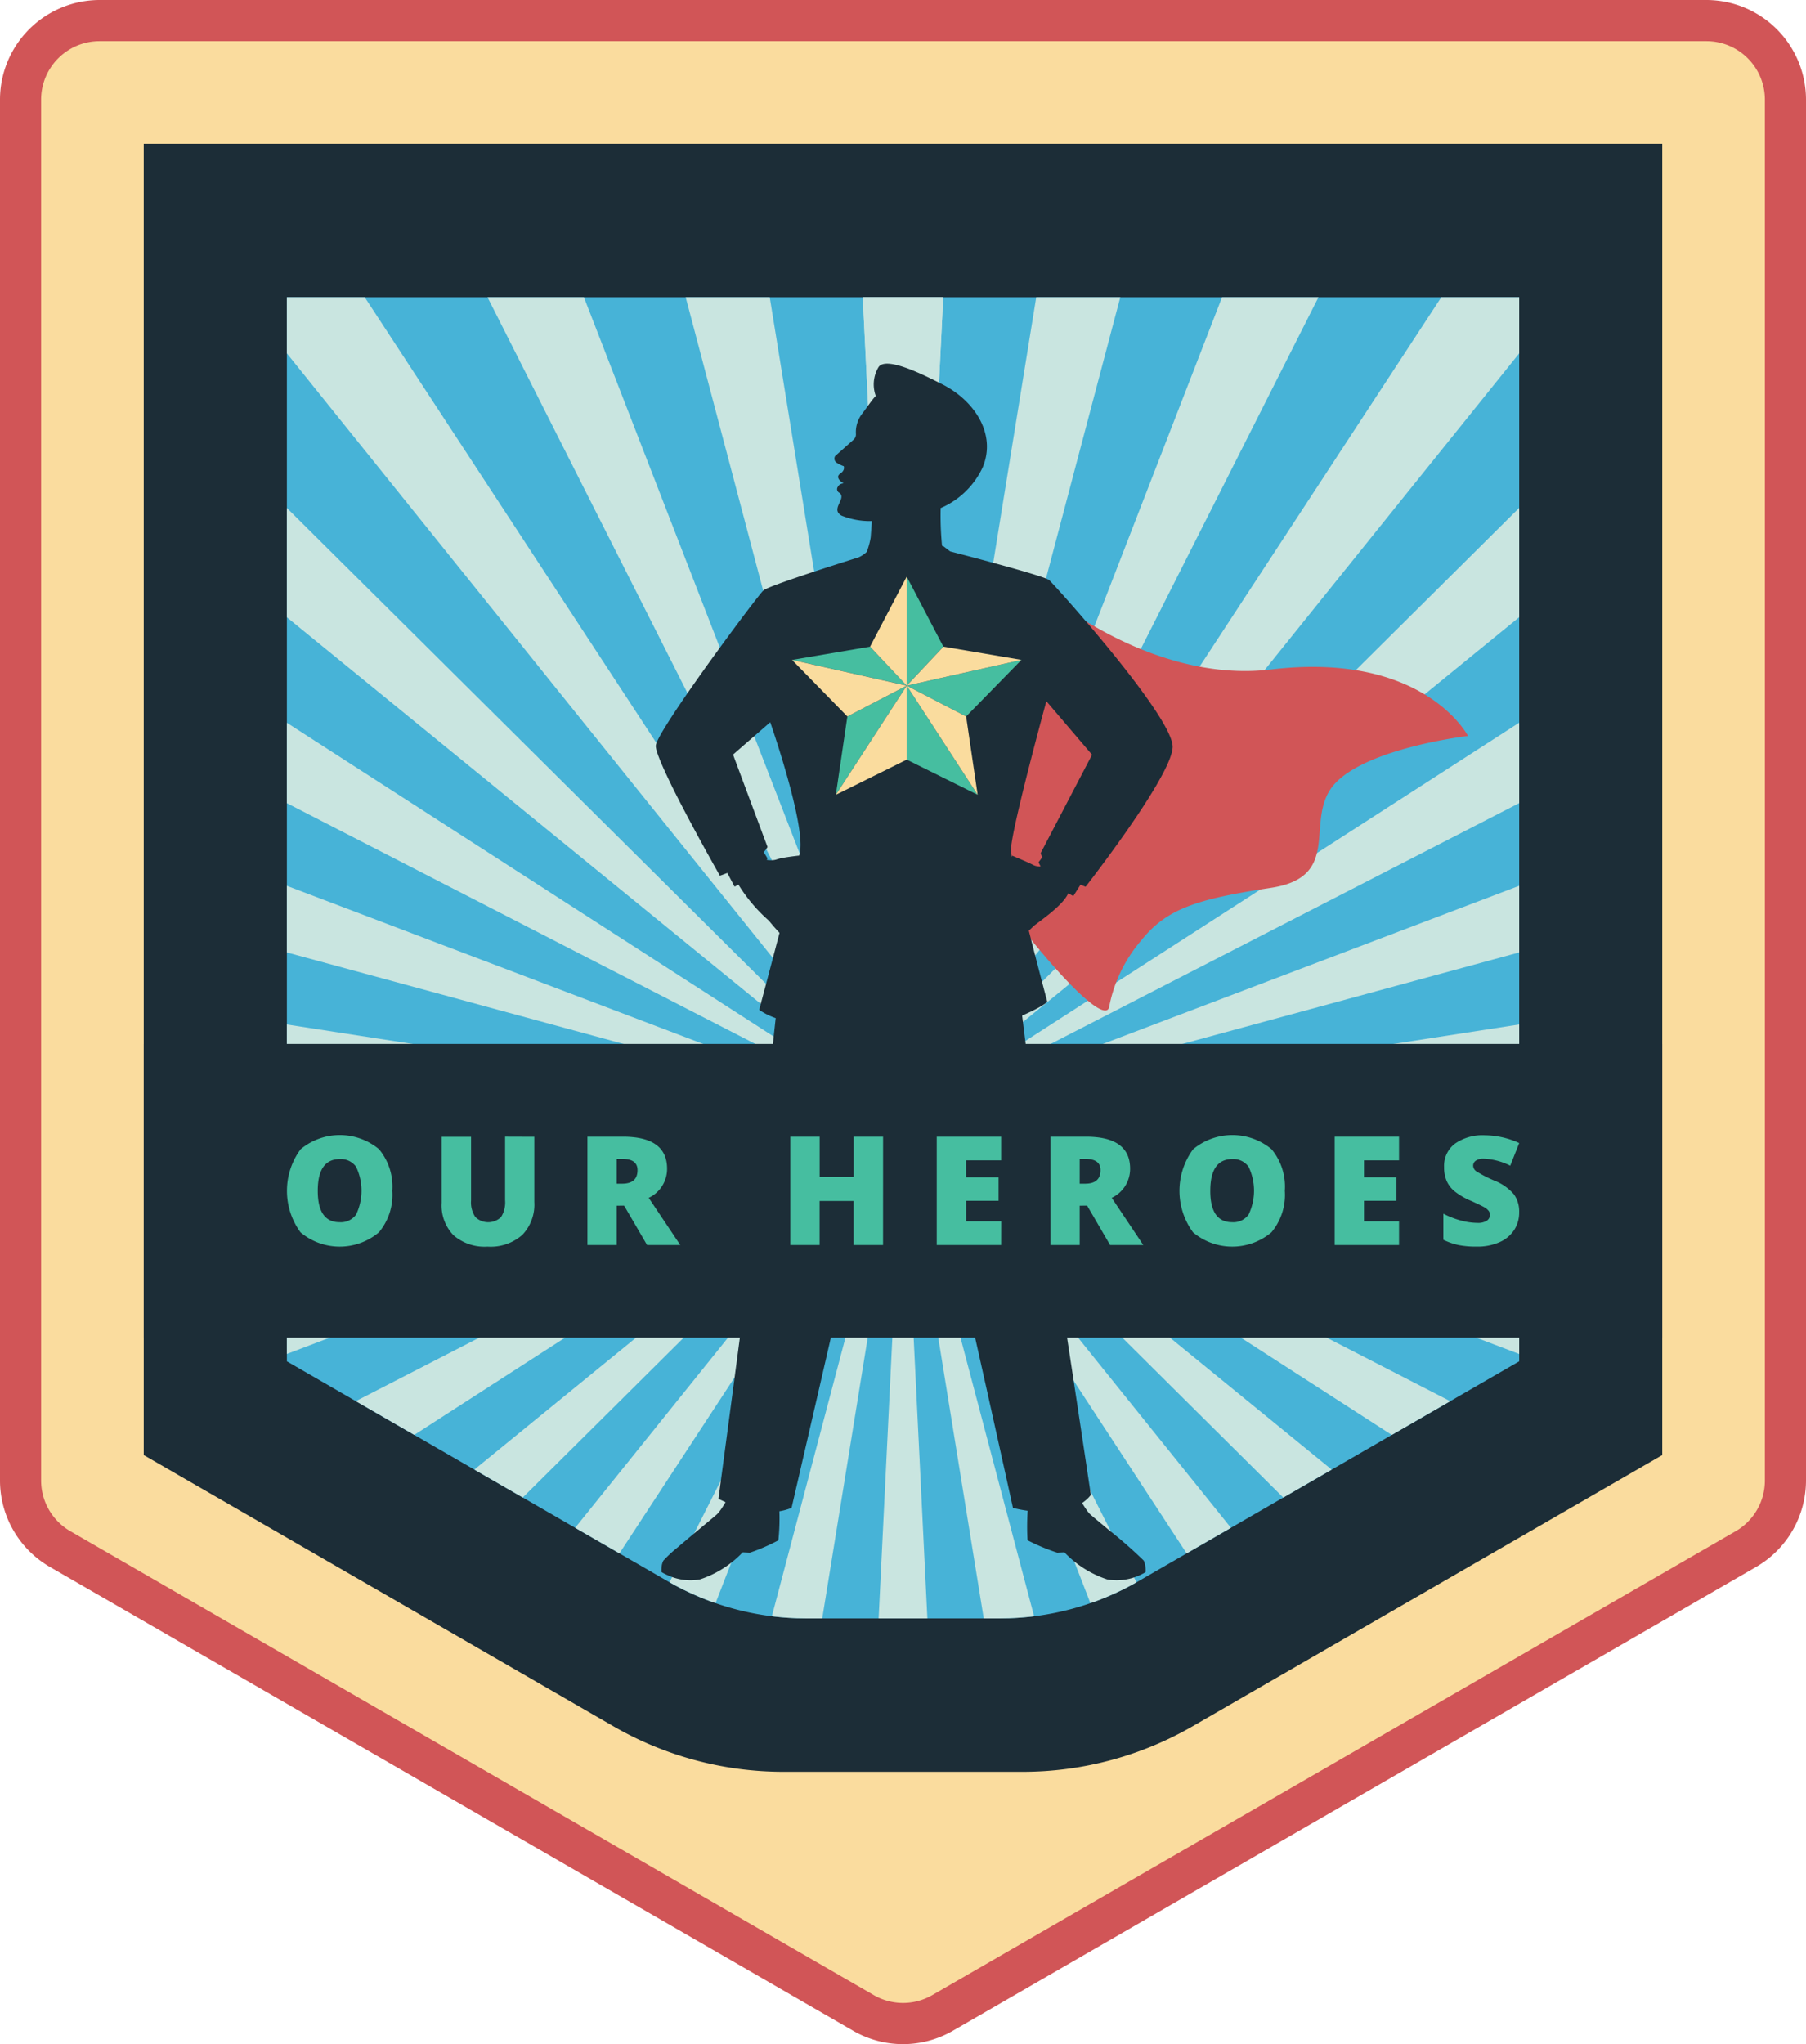 <svg xmlns="http://www.w3.org/2000/svg" xmlns:xlink="http://www.w3.org/1999/xlink" width="106.6" height="120.634" viewBox="0 0 106.6 120.634">
  <defs>
    <clipPath id="clip-path">
      <path id="Path_10107" data-name="Path 10107" d="M152.112,125.111v62.8l22.5,12.989a16.278,16.278,0,0,0,8.137,2.18h11.465a16.278,16.278,0,0,0,8.137-2.18l22.5-12.989v-62.8Z" transform="translate(-152.112 -125.111)" fill="none"/>
    </clipPath>
  </defs>
  <g id="Group_48383" data-name="Group 48383" transform="translate(-103.273 -74.519)">
    <g id="Group_47336" data-name="Group 47336" transform="translate(103.273 74.519)">
      <g id="Group_47335" data-name="Group 47335">
        <path id="Path_10069" data-name="Path 10069" d="M158.859,196.226a4.676,4.676,0,0,1-2.332-.625l-47.422-27.379a4.68,4.68,0,0,1-2.332-4.04v-81.5a4.67,4.67,0,0,1,4.665-4.665h94.843a4.67,4.67,0,0,1,4.665,4.665v81.5a4.679,4.679,0,0,1-2.333,4.04L161.192,195.6A4.677,4.677,0,0,1,158.859,196.226Z" transform="translate(-105.559 -76.806)" fill="#fadc9e"/>
        <g id="Group_47334" data-name="Group 47334">
          <path id="Path_10070" data-name="Path 10070" d="M208.567,81.519H113.724a3.451,3.451,0,0,0-3.451,3.452v81.5A3.452,3.452,0,0,0,112,169.458l47.422,27.379a3.451,3.451,0,0,0,3.452,0l47.421-27.379a3.452,3.452,0,0,0,1.726-2.989v-81.5A3.452,3.452,0,0,0,208.567,81.519Z" transform="translate(-107.846 -79.092)" fill="none"/>
          <g id="Group_47333" data-name="Group 47333">
            <path id="Path_10071" data-name="Path 10071" d="M208.567,81.519H113.724a3.451,3.451,0,0,0-3.451,3.452v81.5A3.452,3.452,0,0,0,112,169.458l47.422,27.379a3.451,3.451,0,0,0,3.452,0l47.421-27.379a3.452,3.452,0,0,0,1.726-2.989v-81.5A3.452,3.452,0,0,0,208.567,81.519Z" transform="translate(-107.846 -79.092)" fill="none"/>
            <path id="Path_10072" data-name="Path 10072" d="M203.994,74.519H109.151a5.885,5.885,0,0,0-5.878,5.879v81.5a5.9,5.9,0,0,0,2.939,5.091l47.422,27.379a5.879,5.879,0,0,0,5.878,0l47.422-27.379a5.9,5.9,0,0,0,2.939-5.091V80.4A5.885,5.885,0,0,0,203.994,74.519Zm3.452,87.377a3.452,3.452,0,0,1-1.726,2.989L158.3,192.263a3.451,3.451,0,0,1-3.452,0l-47.422-27.379A3.452,3.452,0,0,1,105.7,161.9V80.4a3.451,3.451,0,0,1,3.451-3.452h94.843a3.452,3.452,0,0,1,3.452,3.452Z" transform="translate(-103.273 -74.519)" fill="#d15557"/>
          </g>
        </g>
      </g>
    </g>
    <path id="Path_10073" data-name="Path 10073" d="M127.742,98.988v77.388l27.724,16.006a20.055,20.055,0,0,0,10.028,2.687h14.128a20.055,20.055,0,0,0,10.028-2.687l27.724-16.006V98.988Z" transform="translate(-15.985 -15.985)" fill="#1c2d37"/>
    <path id="Path_10074" data-name="Path 10074" d="M152.112,125.111v62.8l22.5,12.989a16.278,16.278,0,0,0,8.137,2.18h11.465a16.278,16.278,0,0,0,8.137-2.18l22.5-12.989v-62.8Z" transform="translate(-31.906 -33.051)" fill="#47b3d7"/>
    <path id="Path_10075" data-name="Path 10075" d="M242.858,170.878" transform="translate(-91.188 -62.95)" fill="#1c2d37"/>
    <g id="Group_47370" data-name="Group 47370" transform="translate(120.206 92.06)">
      <g id="Group_47369" data-name="Group 47369" transform="translate(0 0)" clip-path="url(#clip-path)">
        <g id="Group_47368" data-name="Group 47368" transform="translate(-48.717 -36.565)">
          <g id="Group_47337" data-name="Group 47337" transform="translate(80.923 0)">
            <path id="Path_10076" data-name="Path 10076" d="M253.321,19.65l-4.161,85.115L245,19.65Z" transform="translate(-245 -19.65)" fill="#c9e5e0"/>
          </g>
          <g id="Group_47338" data-name="Group 47338" transform="translate(85.083 0.995)">
            <path id="Path_10077" data-name="Path 10077" d="M278.766,24.249,257,106.639l13.627-84.12Z" transform="translate(-257 -22.519)" fill="#c9e5e0"/>
          </g>
          <g id="Group_47339" data-name="Group 47339" transform="translate(85.083 5.666)">
            <path id="Path_10078" data-name="Path 10078" d="M295.42,39.377,257,115.441l30.818-79.448Z" transform="translate(-257 -35.992)" fill="#c9e5e0"/>
          </g>
          <g id="Group_47340" data-name="Group 47340" transform="translate(85.083 13.81)">
            <path id="Path_10079" data-name="Path 10079" d="M310.4,64.371,257,130.785l46.663-71.3Z" transform="translate(-257 -59.48)" fill="#c9e5e0"/>
          </g>
          <g id="Group_47341" data-name="Group 47341" transform="translate(85.083 25.07)">
            <path id="Path_10080" data-name="Path 10080" d="M323.037,98.14,257,152l60.469-60.045Z" transform="translate(-257 -91.956)" fill="#c9e5e0"/>
          </g>
          <g id="Group_47342" data-name="Group 47342" transform="translate(85.083 38.954)">
            <path id="Path_10081" data-name="Path 10081" d="M332.792,139.207,257,178.161,328.631,132Z" transform="translate(-257 -132.001)" fill="#c9e5e0"/>
          </g>
          <g id="Group_47343" data-name="Group 47343" transform="translate(85.083 54.856)">
            <path id="Path_10082" data-name="Path 10082" d="M339.235,185.778,257,208.123l79.663-30.259Z" transform="translate(-257 -177.864)" fill="#c9e5e0"/>
          </g>
          <g id="Group_47344" data-name="Group 47344" transform="translate(85.083 72.08)">
            <path id="Path_10083" data-name="Path 10083" d="M342.083,235.818,257,240.577l84.214-13.035Z" transform="translate(-257 -227.542)" fill="#c9e5e0"/>
          </g>
          <g id="Group_47345" data-name="Group 47345" transform="translate(85.083 85.115)">
            <path id="Path_10084" data-name="Path 10084" d="M341.214,278.172,257,265.137l85.083,4.759Z" transform="translate(-257 -265.137)" fill="#c9e5e0"/>
          </g>
          <g id="Group_47346" data-name="Group 47346" transform="translate(85.083 85.115)">
            <path id="Path_10085" data-name="Path 10085" d="M336.663,295.4,257,265.137l82.235,22.345Z" transform="translate(-257 -265.137)" fill="#c9e5e0"/>
          </g>
          <g id="Group_47347" data-name="Group 47347" transform="translate(85.083 85.115)">
            <path id="Path_10086" data-name="Path 10086" d="M328.631,311.3,257,265.137l75.792,38.954Z" transform="translate(-257 -265.137)" fill="#c9e5e0"/>
          </g>
          <g id="Group_47348" data-name="Group 47348" transform="translate(85.083 85.115)">
            <path id="Path_10087" data-name="Path 10087" d="M317.469,325.182,257,265.137,323.037,319Z" transform="translate(-257 -265.137)" fill="#c9e5e0"/>
          </g>
          <g id="Group_47349" data-name="Group 47349" transform="translate(85.083 85.115)">
            <path id="Path_10088" data-name="Path 10088" d="M303.663,336.442,257,265.137l53.4,66.414Z" transform="translate(-257 -265.137)" fill="#c9e5e0"/>
          </g>
          <g id="Group_47350" data-name="Group 47350" transform="translate(85.083 85.115)">
            <path id="Path_10089" data-name="Path 10089" d="M287.818,344.585,257,265.137,295.42,341.2Z" transform="translate(-257 -265.137)" fill="#c9e5e0"/>
          </g>
          <g id="Group_47351" data-name="Group 47351" transform="translate(85.083 85.115)">
            <path id="Path_10090" data-name="Path 10090" d="M270.627,349.257,257,265.137l21.766,82.39Z" transform="translate(-257 -265.137)" fill="#c9e5e0"/>
          </g>
          <g id="Group_47352" data-name="Group 47352" transform="translate(80.923 85.115)">
            <path id="Path_10091" data-name="Path 10091" d="M245,350.252l4.161-85.115,4.161,85.115Z" transform="translate(-245 -265.137)" fill="#c9e5e0"/>
          </g>
          <g id="Group_47353" data-name="Group 47353" transform="translate(63.317 85.115)">
            <path id="Path_10092" data-name="Path 10092" d="M194.223,347.526l21.766-82.39-13.627,84.12Z" transform="translate(-194.223 -265.137)" fill="#c9e5e0"/>
          </g>
          <g id="Group_47354" data-name="Group 47354" transform="translate(46.663 85.115)">
            <path id="Path_10093" data-name="Path 10093" d="M146.189,341.2l38.42-76.064-30.818,79.448Z" transform="translate(-146.189 -265.137)" fill="#c9e5e0"/>
          </g>
          <g id="Group_47355" data-name="Group 47355" transform="translate(31.688 85.115)">
            <path id="Path_10094" data-name="Path 10094" d="M103,331.55l53.4-66.414-46.663,71.3Z" transform="translate(-102.998 -265.137)" fill="#c9e5e0"/>
          </g>
          <g id="Group_47356" data-name="Group 47356" transform="translate(19.047 85.115)">
            <path id="Path_10095" data-name="Path 10095" d="M66.538,319l66.037-53.861L72.106,325.182Z" transform="translate(-66.538 -265.137)" fill="#c9e5e0"/>
          </g>
          <g id="Group_47357" data-name="Group 47357" transform="translate(9.292 85.115)">
            <path id="Path_10096" data-name="Path 10096" d="M38.4,304.091l75.792-38.954L42.562,311.3Z" transform="translate(-38.402 -265.137)" fill="#c9e5e0"/>
          </g>
          <g id="Group_47358" data-name="Group 47358" transform="translate(2.849 85.115)">
            <path id="Path_10097" data-name="Path 10097" d="M19.82,287.482l82.235-22.345L22.391,295.4Z" transform="translate(-19.82 -265.137)" fill="#c9e5e0"/>
          </g>
          <g id="Group_47359" data-name="Group 47359" transform="translate(0 85.115)">
            <path id="Path_10098" data-name="Path 10098" d="M11.6,269.9l85.083-4.759L12.473,278.172Z" transform="translate(-11.603 -265.137)" fill="#c9e5e0"/>
          </g>
          <g id="Group_47360" data-name="Group 47360" transform="translate(0 72.08)">
            <path id="Path_10099" data-name="Path 10099" d="M12.473,227.542l84.213,13.035L11.6,235.818Z" transform="translate(-11.603 -227.542)" fill="#c9e5e0"/>
          </g>
          <g id="Group_47361" data-name="Group 47361" transform="translate(2.849 54.856)">
            <path id="Path_10100" data-name="Path 10100" d="M22.391,177.864l79.663,30.259L19.82,185.778Z" transform="translate(-19.82 -177.864)" fill="#c9e5e0"/>
          </g>
          <g id="Group_47362" data-name="Group 47362" transform="translate(9.292 38.954)">
            <path id="Path_10101" data-name="Path 10101" d="M42.562,132l71.631,46.161L38.4,139.207Z" transform="translate(-38.402 -132.001)" fill="#c9e5e0"/>
          </g>
          <g id="Group_47363" data-name="Group 47363" transform="translate(19.047 25.07)">
            <path id="Path_10102" data-name="Path 10102" d="M72.106,91.956,132.574,152,66.538,98.14Z" transform="translate(-66.538 -91.956)" fill="#c9e5e0"/>
          </g>
          <g id="Group_47364" data-name="Group 47364" transform="translate(31.688 13.81)">
            <path id="Path_10103" data-name="Path 10103" d="M109.73,59.48l46.663,71.3L103,64.371Z" transform="translate(-102.998 -59.48)" fill="#c9e5e0"/>
          </g>
          <g id="Group_47365" data-name="Group 47365" transform="translate(46.663 5.666)">
            <path id="Path_10104" data-name="Path 10104" d="M153.791,35.992l30.818,79.448-38.42-76.064Z" transform="translate(-146.189 -35.992)" fill="#c9e5e0"/>
          </g>
          <g id="Group_47366" data-name="Group 47366" transform="translate(63.317 0.995)">
            <path id="Path_10105" data-name="Path 10105" d="M202.362,22.519l13.627,84.12-21.766-82.39Z" transform="translate(-194.223 -22.519)" fill="#c9e5e0"/>
          </g>
          <g id="Group_47367" data-name="Group 47367" transform="translate(80.923 0)">
            <path id="Path_10106" data-name="Path 10106" d="M253.321,19.65l-4.161,85.115L245,19.65Z" transform="translate(-245 -19.65)" fill="#c9e5e0"/>
          </g>
        </g>
      </g>
    </g>
    <g id="Group_47375" data-name="Group 47375" transform="translate(141.988 95.978)">
      <g id="Group_47373" data-name="Group 47373" transform="translate(0 0)">
        <path id="Path_10108" data-name="Path 10108" d="M261.526,174.8s6.359,5.6,13.587,4.739c9.06-1.082,11.631,3.923,11.631,3.923s-5.776.677-7.794,2.748.561,5.551-3.85,6.218-6.16,1.242-7.659,3.119a8.424,8.424,0,0,0-1.882,3.94c-.666,2.131-14.61-15.62-14.062-22.332Z" transform="translate(-238.811 -161.488)" fill="#d15557"/>
        <g id="Group_47372" data-name="Group 47372">
          <path id="Path_10109" data-name="Path 10109" d="M279.106,246.078c.168-.083.346-.175.5-.267-.156.092-.335.184-.5.267Z" transform="translate(-256.857 -207.88)" fill="#1c2d37"/>
          <path id="Path_10110" data-name="Path 10110" d="M247.237,162.726l0,0h0Z" transform="translate(-236.037 -153.602)" fill="#1c2d37"/>
          <g id="Group_47371" data-name="Group 47371">
            <path id="Path_10111" data-name="Path 10111" d="M246.6,162.321l-.034-.026h0Z" transform="translate(-235.602 -153.321)" fill="#1c2d37"/>
            <path id="Path_10112" data-name="Path 10112" d="M238.144,149.185c-.316-.27-5.836-1.69-5.836-1.69l-.076-.058-.37-.282h0l-.036.033a18.414,18.414,0,0,1-.083-2.251h0a4.845,4.845,0,0,0,2.481-2.405c.822-1.973-.492-3.949-2.4-4.908-.953-.479-3.31-1.7-3.753-1a1.992,1.992,0,0,0-.165,1.678l.008.015c-.215.217-.46.595-.813,1.059a1.777,1.777,0,0,0-.36,1.188h0a.415.415,0,0,1-.139.335l-1.087.968a.289.289,0,0,0,.1.4,2.071,2.071,0,0,0,.408.2s.1.231-.207.435.028.482.158.546-.167-.026-.3.234a.235.235,0,0,0,.093.352c.412.318-.408.863-.006,1.251a.623.623,0,0,0,.139.1h0a4.5,4.5,0,0,0,1.784.319l-.072.964a4.132,4.132,0,0,1-.236.857,1.7,1.7,0,0,1-.48.32c-1.237.388-5.3,1.68-5.609,1.947-.36.315-6.264,8.248-6.354,9.15a.493.493,0,0,0,0,.1c0,.014.006.031.008.046s.009.057.017.09.014.049.02.073.016.06.027.094.019.059.03.088.023.07.037.108.026.069.039.1.028.076.044.116.034.084.052.127l.048.116c.019.045.04.094.061.141l.055.126c.022.05.045.1.068.152l.059.13.08.171.06.127.092.192.055.115c.033.069.067.138.1.208l.058.117.107.215.058.115.114.225.057.111.122.237.052.1.132.253.044.083.144.274.03.057,0,0,.071.135v0c.928,1.75,1.839,3.349,1.839,3.349s.175-.058.439-.162l.427.809s.088-.043.227-.121a9.3,9.3,0,0,0,1.805,2.133c.08.106.337.411.62.713-.6,2.3-1.2,4.545-1.2,4.545a4.125,4.125,0,0,0,.975.487s-1.442,13.271-1.442,13.586-1.937,14.781-1.937,14.781.157.084.421.2c-.07.118-.146.239-.221.351-.031.047-.062.092-.093.133s-.062.084-.092.12-.054.063-.08.089l-.028.029c-.158.143-1,.835-1.778,1.489-.183.154-.362.305-.527.448a7.713,7.713,0,0,0-.854.79.967.967,0,0,0-.1.343,2.115,2.115,0,0,0-.012.332l.01.007.006,0,.022.013.021.012.024.014.034.019.026.014c.05.027.111.057.183.09l.043.02.062.027.032.013h0a3.186,3.186,0,0,0,1.8.207,6.106,6.106,0,0,0,2.531-1.6l.425.02a11.371,11.371,0,0,0,1.681-.729,11.89,11.89,0,0,0,.06-1.715,3.21,3.21,0,0,0,.72-.2s3.244-14.014,3.379-14.69,3.117-11.986,3.117-11.986,3.1,11.626,3.237,11.9,3.335,14.78,3.335,14.78a7.62,7.62,0,0,0,.868.167,13.859,13.859,0,0,0-.008,1.741,12.1,12.1,0,0,0,1.753.732l.425-.02a6.111,6.111,0,0,0,2.531,1.6,3.273,3.273,0,0,0,2.04-.312h0l.011-.006.08-.041.01-.006.065-.036,0,0,.041-.025h0l.014-.009h0a1.529,1.529,0,0,0-.108-.675,26.535,26.535,0,0,0-2.064-1.81l-.6-.5-.193-.161-.083-.069c-.1-.087-.178-.151-.215-.184a1.14,1.14,0,0,1-.11-.12c-.039-.048-.08-.1-.122-.163-.029-.042-.059-.086-.089-.132-.056-.084-.111-.173-.164-.261a2.3,2.3,0,0,0,.251-.195c.05-.044.1-.09.145-.14l.02-.023c.033-.036.065-.073.1-.112h0s-1.94-13.01-2.3-14.87c-.012-.064-.027-.152-.045-.26-.006-.036-.012-.075-.018-.115-.026-.163-.055-.363-.088-.593l-.052-.367c-.081-.584-.179-1.309-.285-2.112-.035-.268-.071-.544-.109-.827-.517-3.957-1.16-9.154-1.16-9.154s.289-.122.618-.284c.168-.082.346-.175.5-.267.053-.031.1-.061.145-.092.021-.014.047-.028.067-.042a1.216,1.216,0,0,0,.155-.126s-.547-2.05-1.091-4.2c.112-.1.2-.185.242-.23.2-.206,1.754-1.2,2.087-1.976.178.106.3.163.3.163l.423-.67c.1.041.194.081.3.122,0,0,2.119-2.712,3.635-5.1l.011-.018-.011.018v0l.016-.026h0c.095-.149.187-.3.276-.443l.028-.047c.078-.128.153-.254.226-.378l.056-.1c.079-.136.155-.271.226-.4v0c.071-.131.137-.258.2-.381l.043-.089q.073-.148.134-.286l.032-.072c.048-.11.089-.214.125-.313.007-.02.012-.038.019-.057.027-.079.049-.154.068-.225.006-.024.012-.048.017-.07a1.448,1.448,0,0,0,.036-.232C245.534,157.319,238.459,149.455,238.144,149.185Zm-14.69,15.952c-.007.059-.027.165-.059.309h0s-.137.014-.325.038l-.111.014c-.1.014-.218.03-.329.048l-.111.019a2.777,2.777,0,0,0-.447.105.782.782,0,0,1-.145.037l-.045.006q-.053.007-.1.008h-.045c-.038,0-.076,0-.111-.006H221.6c-.043,0-.083-.01-.118-.016h-.006c.015-.029.033-.059.046-.088l-.223-.37a1.4,1.4,0,0,0,.223-.305l-2.034-5.452.21-.183,1.464-1.272h0l-.631.549.631-.549.521-.453S223.678,163.289,223.453,165.137Zm14.195.158a.75.75,0,0,0,.094.247l-.218.294a2.361,2.361,0,0,0,.12.254l0,0h0l0,0v0l-.034,0-.069,0-.06-.008-.055-.008c-.027-.005-.055-.013-.083-.021-.012,0-.024-.006-.035-.01a.734.734,0,0,1-.112-.047h0l-.063-.032c-.046-.023-.1-.049-.161-.077-.391-.18-1.006-.436-1.006-.436l0,.006-.022.065a3.471,3.471,0,0,1-.051-.379c-.045-1.014,2.088-8.81,2.088-8.81l1.515,1.776h0l1.182,1.385Z" transform="translate(-214.935 -136.411)" fill="#1c2d37"/>
          </g>
        </g>
      </g>
      <g id="Group_47374" data-name="Group 47374" transform="translate(8.035 12.566)">
        <path id="Path_10113" data-name="Path 10113" d="M242.713,184.589l-4.6.781,6.771,1.52Z" transform="translate(-238.109 -180.451)" fill="#46bea0"/>
        <path id="Path_10114" data-name="Path 10114" d="M261.142,190.181l3.266-3.339-6.771,1.52Z" transform="translate(-250.867 -181.923)" fill="#46bea0"/>
        <path id="Path_10115" data-name="Path 10115" d="M259.8,176.792l-2.166-4.138v6.44Z" transform="translate(-250.867 -172.654)" fill="#46bea0"/>
        <path id="Path_10116" data-name="Path 10116" d="M246.248,193.046l-.68,4.621,4.185-6.44Z" transform="translate(-242.982 -184.787)" fill="#46bea0"/>
        <path id="Path_10117" data-name="Path 10117" d="M257.638,195.592l4.185,2.075-4.185-6.44Z" transform="translate(-250.867 -184.787)" fill="#46bea0"/>
        <path id="Path_10118" data-name="Path 10118" d="M245.568,197.667l4.185-2.075v-4.365Z" transform="translate(-242.982 -184.787)" fill="#fadc9e"/>
        <path id="Path_10119" data-name="Path 10119" d="M238.109,186.843l3.266,3.339,3.5-1.819Z" transform="translate(-238.109 -181.923)" fill="#fadc9e"/>
        <path id="Path_10120" data-name="Path 10120" d="M253.556,172.654l-2.166,4.138,2.166,2.3Z" transform="translate(-246.785 -172.654)" fill="#fadc9e"/>
        <path id="Path_10121" data-name="Path 10121" d="M264.409,185.37l-4.605-.781-2.166,2.3Z" transform="translate(-250.867 -180.451)" fill="#fadc9e"/>
        <path id="Path_10122" data-name="Path 10122" d="M257.638,191.227l4.185,6.44-.68-4.621Z" transform="translate(-250.867 -184.787)" fill="#fadc9e"/>
      </g>
    </g>
    <rect id="Rectangle_33809" data-name="Rectangle 33809" width="89.632" height="17.336" transform="translate(111.757 136.129)" fill="#1c2d37"/>
    <g id="Group_47376" data-name="Group 47376" transform="translate(120.21 141.506)">
      <path id="Path_10123" data-name="Path 10123" d="M158.341,271.01a3.447,3.447,0,0,1-.792,2.453,3.6,3.6,0,0,1-4.625,0,4.144,4.144,0,0,1,0-4.9,3.618,3.618,0,0,1,4.633-.007A3.451,3.451,0,0,1,158.341,271.01Zm-4.4,0q0,1.854,1.29,1.854a1.108,1.108,0,0,0,.973-.451,3.269,3.269,0,0,0,0-2.818,1.1,1.1,0,0,0-.96-.457Q153.941,269.138,153.941,271.01Z" transform="translate(-152.122 -267.721)" fill="#46bea0"/>
      <path id="Path_10124" data-name="Path 10124" d="M183.925,268.011v3.849a2.582,2.582,0,0,1-.71,1.944,2.829,2.829,0,0,1-2.049.689,2.8,2.8,0,0,1-2.01-.669,2.533,2.533,0,0,1-.7-1.924v-3.888h1.736v3.753a1.537,1.537,0,0,0,.254.984,1.093,1.093,0,0,0,1.516,0,1.631,1.631,0,0,0,.238-1v-3.744Z" transform="translate(-169.324 -267.91)" fill="#46bea0"/>
      <path id="Path_10125" data-name="Path 10125" d="M205,272.078V274.4h-1.727v-6.394h2.095q2.606,0,2.607,1.889a1.887,1.887,0,0,1-1.085,1.719l1.863,2.786h-1.959l-1.356-2.326Zm0-1.3h.324q.906,0,.905-.8,0-.66-.888-.66H205Z" transform="translate(-185.537 -267.91)" fill="#46bea0"/>
      <path id="Path_10126" data-name="Path 10126" d="M243.277,274.4H241.54V271.8h-2.007V274.4H237.8v-6.394h1.736v2.371h2.007v-2.371h1.736Z" transform="translate(-208.092 -267.91)" fill="#46bea0"/>
      <path id="Path_10127" data-name="Path 10127" d="M266.55,274.4h-3.8v-6.394h3.8V269.4h-2.069V270.4H266.4v1.387h-1.916V273h2.069Z" transform="translate(-224.396 -267.91)" fill="#46bea0"/>
      <path id="Path_10128" data-name="Path 10128" d="M283.825,272.078V274.4H282.1v-6.394h2.095q2.606,0,2.606,1.889a1.887,1.887,0,0,1-1.085,1.719l1.863,2.786h-1.959l-1.356-2.326Zm0-1.3h.324q.905,0,.906-.8,0-.66-.888-.66h-.341Z" transform="translate(-237.033 -267.91)" fill="#46bea0"/>
      <path id="Path_10129" data-name="Path 10129" d="M310.283,271.01a3.447,3.447,0,0,1-.792,2.453,3.6,3.6,0,0,1-4.625,0,4.143,4.143,0,0,1,0-4.9,3.619,3.619,0,0,1,4.634-.007A3.451,3.451,0,0,1,310.283,271.01Zm-4.4,0q0,1.854,1.29,1.854a1.108,1.108,0,0,0,.973-.451,3.271,3.271,0,0,0,0-2.818,1.1,1.1,0,0,0-.96-.457Q305.884,269.138,305.884,271.01Z" transform="translate(-251.383 -267.721)" fill="#46bea0"/>
      <path id="Path_10130" data-name="Path 10130" d="M334.294,274.4h-3.8v-6.394h3.8V269.4h-2.069V270.4h1.916v1.387h-1.916V273h2.069Z" transform="translate(-268.652 -267.91)" fill="#46bea0"/>
      <path id="Path_10131" data-name="Path 10131" d="M353.461,272.29a1.887,1.887,0,0,1-.3,1.056,1.974,1.974,0,0,1-.87.717,3.219,3.219,0,0,1-1.334.256,5.379,5.379,0,0,1-1.072-.09,3.944,3.944,0,0,1-.9-.312v-1.539a5.139,5.139,0,0,0,1.028.4,3.822,3.822,0,0,0,.979.142.954.954,0,0,0,.564-.133.411.411,0,0,0,.179-.343.379.379,0,0,0-.072-.23.839.839,0,0,0-.232-.2q-.159-.1-.85-.411a4.074,4.074,0,0,1-.938-.551,1.7,1.7,0,0,1-.464-.612,2.037,2.037,0,0,1-.151-.818,1.639,1.639,0,0,1,.643-1.378,2.832,2.832,0,0,1,1.767-.494,4.957,4.957,0,0,1,2.025.459l-.529,1.334a3.838,3.838,0,0,0-1.548-.411.807.807,0,0,0-.49.118.358.358,0,0,0-.153.293.423.423,0,0,0,.195.337,7.438,7.438,0,0,0,1.056.543,2.916,2.916,0,0,1,1.148.8A1.734,1.734,0,0,1,353.461,272.29Z" transform="translate(-280.728 -267.737)" fill="#46bea0"/>
    </g>
  </g>
</svg>

